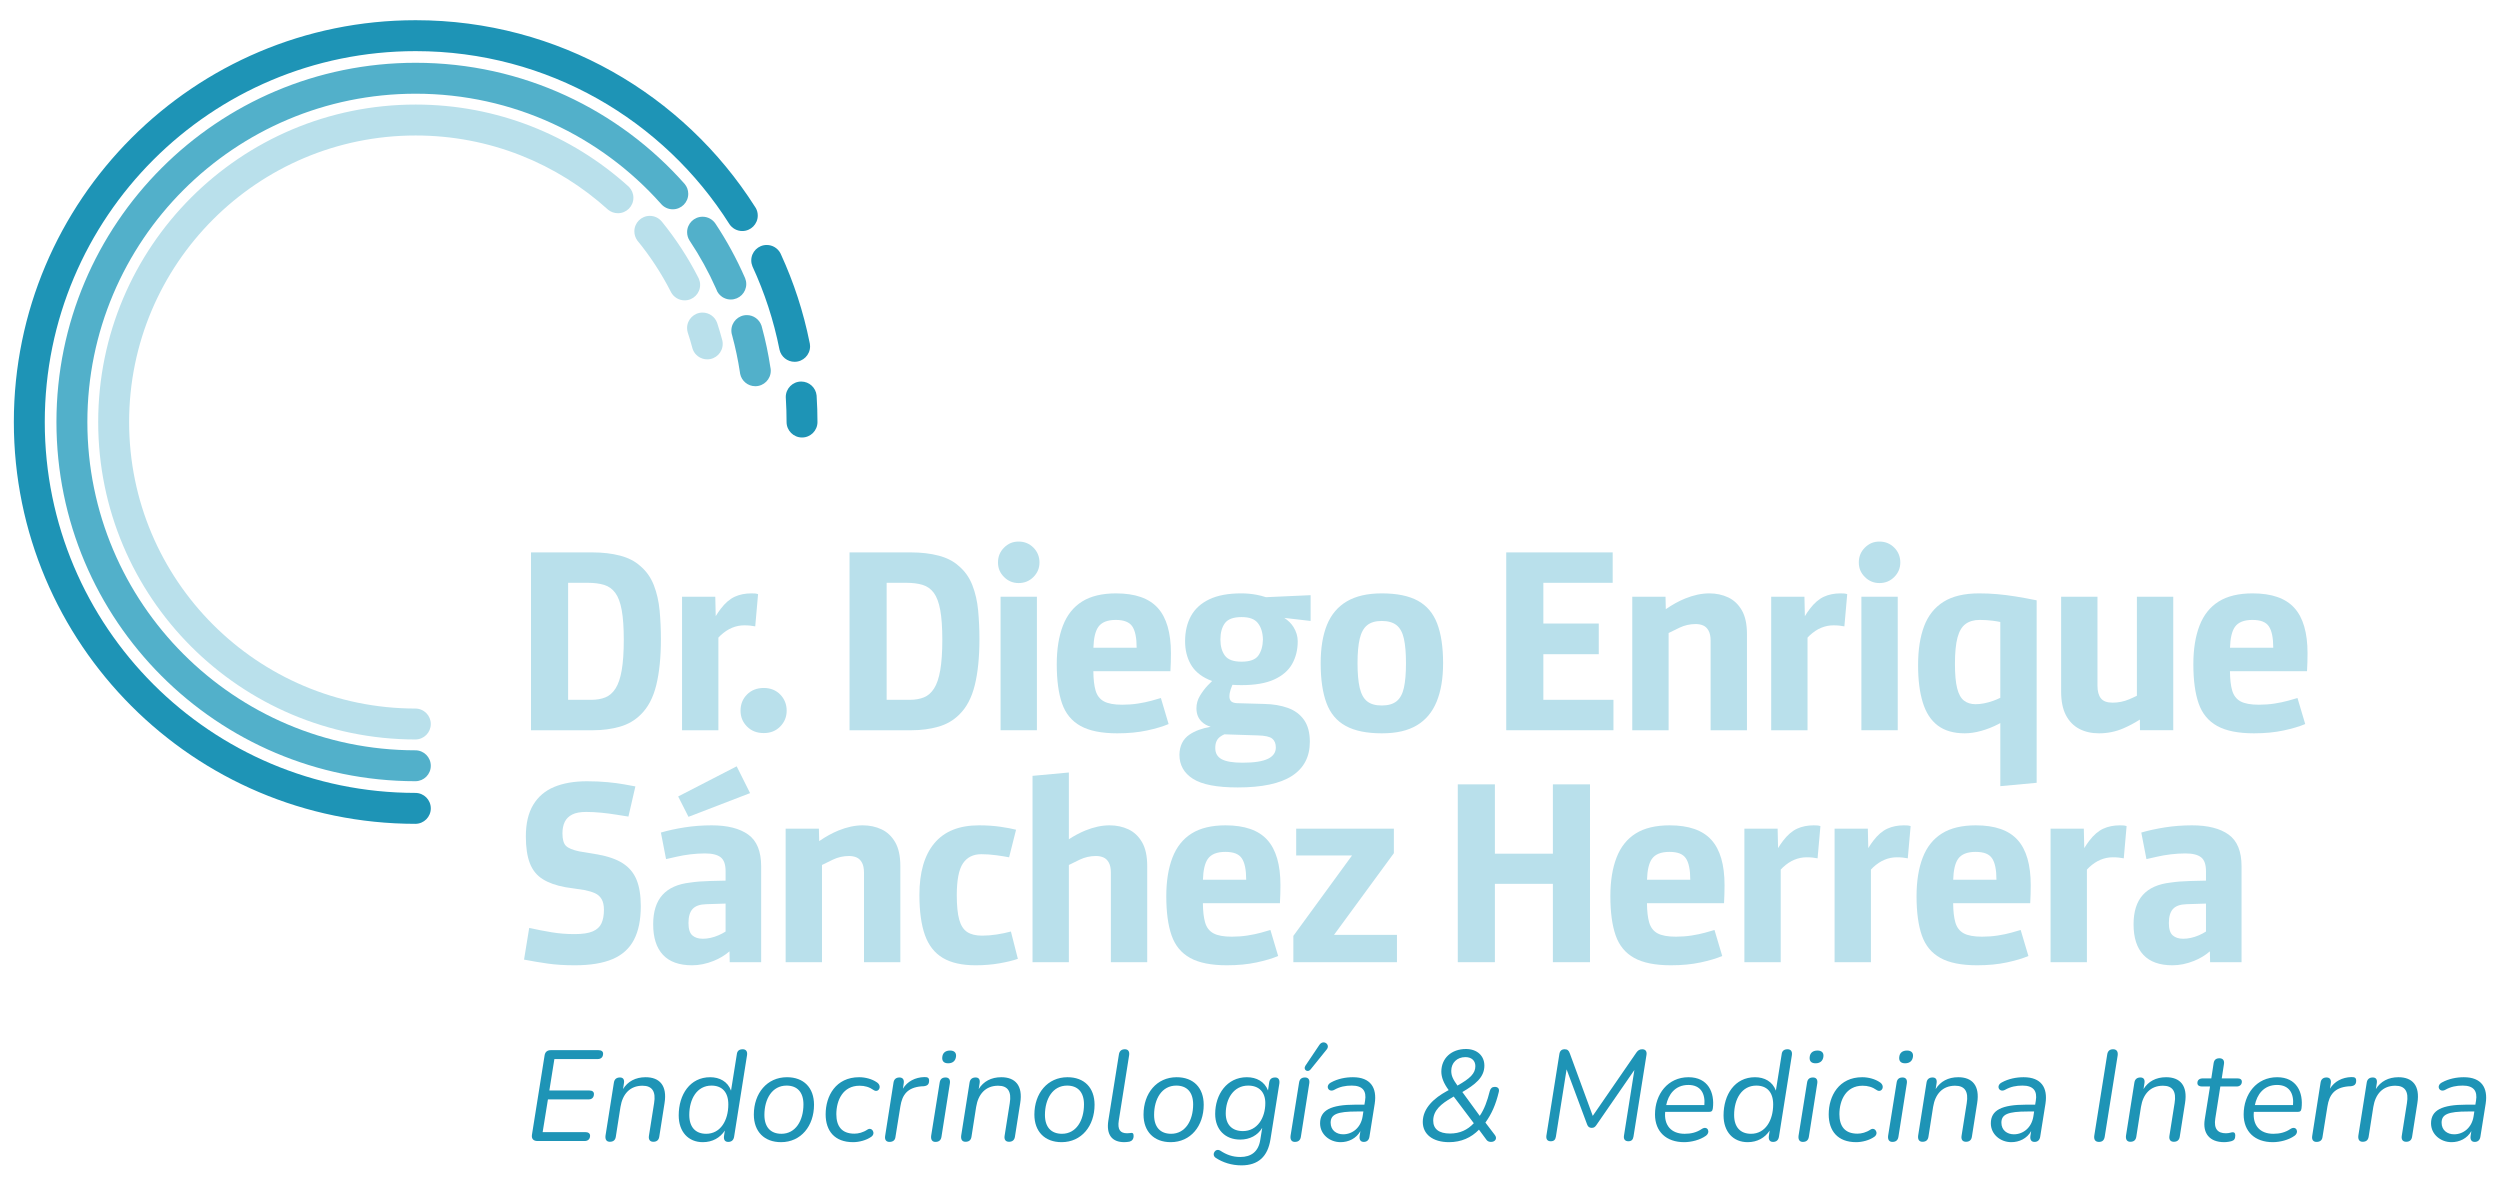 <?xml version="1.0" encoding="UTF-8"?>
<svg id="Layer_4" data-name="Layer 4" xmlns="http://www.w3.org/2000/svg" viewBox="0 0 970 460">
  <defs>
    <style>
      .cls-1 {
        fill: #b9e0eb;
      }

      .cls-2 {
        fill: #1e94b6;
      }

      .cls-3 {
        fill: #52b0ca;
      }
    </style>
  </defs>
  <g>
    <g>
      <path class="cls-2" d="M317.18,163.75c0,3.31-2.68,6-5.99,6s-6-2.69-6-6c0-3.06-.1-6.09-.28-9.1,0-.04-.01-.09-.01-.14-.01-.15-.02-.31-.02-.47,0-3.31,2.68-6,5.99-6,3.11,0,5.66,2.36,5.97,5.39,.01,.1,.02,.2,.02,.31,.21,3.31,.32,6.65,.32,10.01Z"/>
      <path class="cls-2" d="M314.31,134.38c0,3.31-2.69,6-6,6-2.85,0-5.24-1.99-5.85-4.66-.01-.06-.03-.12-.04-.18-2.23-11.25-5.78-22.03-10.46-32.16-.3-.72-.47-1.51-.47-2.34,0-3.31,2.68-5.99,6-5.99,2.28,0,4.25,1.27,5.27,3.13,.09,.17,.17,.35,.25,.53,.01,.01,.01,.02,.02,.04,4.94,10.77,8.7,22.21,11.09,34.14,.01,.02,.01,.04,.01,.06,.03,.13,.06,.27,.09,.4,.01,.02,.01,.05,.01,.08,.05,.31,.08,.62,.08,.95Z"/>
      <path class="cls-2" d="M294.01,83.64c0,3.31-2.69,6-6,6-2.07,0-3.9-1.05-4.97-2.64-25.49-40.36-70.5-67.16-121.76-67.16C81.8,19.84,17.37,84.27,17.37,163.75s64.36,143.83,143.78,143.9c3.32,0,6,2.69,6,6s-2.67,5.99-5.99,6h-.02c-86.05-.08-155.77-69.85-155.77-155.9S75.17,7.84,161.28,7.84c55.37,0,104.01,28.87,131.66,72.39,.13,.18,.24,.36,.35,.55,.46,.85,.72,1.82,.72,2.86Z"/>
    </g>
    <g>
      <path class="cls-1" d="M280.41,133.43c0,3.31-2.68,6-6,6-.62,0-1.22-.09-1.78-.27-.38-.12-.73-.27-1.07-.44,0-.01-.01-.01-.01-.01-.52-.28-.98-.63-1.38-1.04-.28-.27-.53-.56-.73-.88-.08-.12-.16-.24-.23-.37-.21-.38-.39-.78-.52-1.2-.55-2.08-1.16-4.14-1.83-6.16-.18-.56-.27-1.16-.27-1.78,0-3.32,2.69-6,6-6,2.61,0,4.83,1.66,5.65,3.98,.05,.12,.09,.25,.12,.37,.64,1.96,1.23,3.96,1.77,5.97,.06,.21,.12,.41,.16,.62,.08,.39,.12,.79,.12,1.21Z"/>
      <path class="cls-1" d="M271.65,110.54c0,3.31-2.69,6-6,6-2.28,0-4.26-1.27-5.28-3.15-.06-.11-.12-.23-.18-.36-3.62-7.07-7.97-13.7-12.96-19.78h.01c-.7-.99-1.11-2.19-1.11-3.49,0-3.31,2.68-6,6-6,1.82,0,3.45,.82,4.55,2.1,.03,.03,.06,.07,.1,.11,5.43,6.68,10.18,13.95,14.13,21.68,0,.01,.01,.02,.02,.04,.09,.17,.17,.34,.25,.52,.3,.72,.47,1.5,.47,2.33Z"/>
      <path class="cls-1" d="M245.76,76.73c0-1.6-.63-3.06-1.65-4.13-.14-.15-.3-.29-.46-.43-.03-.03-.06-.05-.08-.08-21.81-19.59-50.65-31.52-82.29-31.52-68.03,0-123.18,55.15-123.18,123.18s55.07,123.09,123.03,123.17h.03c3.32-.01,5.99-2.68,5.99-6s-2.68-6-6-6c-61.34-.07-111.05-49.81-111.05-111.17S99.88,52.57,161.28,52.57c28.73,0,54.93,10.91,74.66,28.8,1.04,.85,2.37,1.36,3.82,1.36,3.31,0,6-2.68,6-6Z"/>
    </g>
    <g>
      <path class="cls-3" d="M261.04,81.21c3.32,0,6-2.69,6-6,0-1.45-.51-2.78-1.37-3.82-25.53-28.85-62.84-47.03-104.39-47.03C84.3,24.36,21.9,86.76,21.9,163.74s62.32,139.29,139.23,139.37h.03c3.32,0,5.99-2.68,5.99-5.99s-2.68-6-6-6c-70.29-.07-127.25-57.07-127.25-127.38S90.93,36.36,161.28,36.36c37.82,0,71.79,16.48,95.13,42.66,.06,.07,.12,.14,.18,.21,1.1,1.22,2.69,1.98,4.45,1.98Z"/>
      <g>
        <path class="cls-3" d="M299.06,143.85c0,3.31-2.69,6-6,6-2.9,0-5.32-2.06-5.88-4.79-.04-.2-.07-.4-.09-.6-.74-4.88-1.75-9.65-3.01-14.3-.06-.23-.12-.46-.19-.69v-.03c-.08-.38-.12-.78-.12-1.18,0-3.31,2.69-6,6-6,2.63,0,4.86,1.7,5.67,4.05,.02,.03,.03,.07,.04,.11,.02,.05,.03,.1,.04,.14,.05,.16,.09,.32,.13,.49,1.38,5.05,2.46,10.22,3.26,15.49,.01,.02,.01,.03,.01,.04,.02,.08,.03,.17,.05,.25,.02,.07,.03,.14,.03,.22,.02,.09,.03,.18,.03,.27,.01,.01,.01,.02,.01,.04,.01,.16,.02,.32,.02,.49Z"/>
        <path class="cls-3" d="M289.55,110.21c0,3.32-2.68,6-6,6-.19,0-.39,0-.57-.03-.13-.01-.26-.03-.38-.05-.09-.01-.18-.03-.28-.05-.05,0-.1-.02-.15-.03-.14-.03-.27-.07-.39-.11h-.02c-.14-.04-.27-.09-.4-.15-.06-.02-.12-.04-.17-.07-.14-.05-.28-.12-.41-.19-.08-.04-.16-.08-.24-.13-.13-.08-.26-.16-.38-.24-.21-.15-.42-.31-.61-.49-.18-.16-.36-.34-.52-.52-.01-.02-.02-.03-.04-.04-.08-.1-.15-.2-.23-.3-.13-.17-.25-.35-.36-.54-.03-.04-.05-.07-.07-.11-.01-.01-.01-.02-.02-.04-.15-.35-.29-.72-.46-1.07-.01-.02-.02-.04-.02-.05-2.87-6.47-6.29-12.67-10.21-18.56-.02-.04-.05-.08-.08-.12-.59-.93-.94-2.04-.94-3.24,0-3.31,2.68-5.99,6-5.99,2.07,0,3.89,1.05,4.97,2.64,4.41,6.65,8.25,13.69,11.48,21.08,.01,.02,.02,.05,.03,.07,.01,.01,.01,.03,.02,.04,.29,.71,.45,1.48,.45,2.29Z"/>
      </g>
    </g>
  </g>
  <g>
    <g>
      <path class="cls-1" d="M256.43,247.93c0-3.8-.17-7.48-.5-11.05-.33-3.57-1.08-6.85-2.25-9.85-1.17-3-2.95-5.5-5.35-7.5-2-1.8-4.58-3.12-7.75-3.95-3.17-.83-6.75-1.25-10.75-1.25h-23.8v69h24.2c3.6,0,7-.45,10.2-1.35,3.2-.9,5.93-2.48,8.2-4.75,2.8-2.73,4.8-6.53,6-11.4,1.2-4.87,1.8-10.83,1.8-17.9Zm-15.2,12.1c-.53,3.07-1.33,5.43-2.4,7.1-1.07,1.67-2.38,2.82-3.95,3.45-1.57,.63-3.38,.95-5.45,.95h-9v-45.4h7.7c2.4,0,4.48,.27,6.25,.8,1.77,.54,3.22,1.57,4.35,3.1,1.13,1.53,1.97,3.77,2.5,6.7,.53,2.93,.8,6.77,.8,11.5s-.27,8.73-.8,11.8Z"/>
      <path class="cls-1" d="M278.73,247.4c.28-.3,.56-.6,.85-.87,1.43-1.33,2.92-2.32,4.45-2.95,1.53-.63,3.1-.95,4.7-.95,.87,0,1.63,.03,2.3,.1,.67,.07,1.33,.17,2,.3l1.1-12.5c-.4-.13-.77-.22-1.1-.25-.33-.03-.83-.05-1.5-.05-2.4,0-4.55,.43-6.45,1.3-1.9,.87-3.72,2.43-5.45,4.7-.62,.81-1.27,1.76-1.93,2.84l-.17-7.54h-12.9v51.8h14.1v-35.93Z"/>
      <path class="cls-1" d="M302.73,269.48c-1.67-1.7-3.8-2.55-6.4-2.55s-4.83,.85-6.5,2.55c-1.67,1.7-2.5,3.79-2.5,6.25s.83,4.45,2.5,6.15c1.67,1.7,3.83,2.55,6.5,2.55s4.73-.85,6.4-2.55c1.67-1.7,2.5-3.75,2.5-6.15s-.83-4.55-2.5-6.25Z"/>
      <path class="cls-1" d="M372.22,277.23c2.8-2.73,4.8-6.53,6-11.4,1.2-4.87,1.8-10.83,1.8-17.9,0-3.8-.17-7.48-.5-11.05-.33-3.57-1.08-6.85-2.25-9.85-1.17-3-2.95-5.5-5.35-7.5-2-1.8-4.58-3.12-7.75-3.95-3.17-.83-6.75-1.25-10.75-1.25h-23.8v69h24.2c3.6,0,7-.45,10.2-1.35,3.2-.9,5.93-2.48,8.2-4.75Zm-13.75-6.65c-1.57,.63-3.38,.95-5.45,.95h-9v-45.4h7.7c2.4,0,4.48,.27,6.25,.8,1.77,.54,3.22,1.57,4.35,3.1,1.13,1.53,1.97,3.77,2.5,6.7,.53,2.93,.8,6.77,.8,11.5s-.27,8.73-.8,11.8c-.53,3.07-1.33,5.43-2.4,7.1-1.07,1.67-2.38,2.82-3.95,3.45Z"/>
      <path class="cls-1" d="M395.22,226.23c2.27,0,4.18-.78,5.75-2.35,1.57-1.57,2.35-3.45,2.35-5.65s-.78-4.18-2.35-5.75c-1.57-1.57-3.48-2.35-5.75-2.35s-4.08,.78-5.65,2.35c-1.57,1.57-2.35,3.48-2.35,5.75s.78,4.08,2.35,5.65c1.57,1.57,3.45,2.35,5.65,2.35Z"/>
      <rect class="cls-1" x="388.22" y="231.53" width="14.1" height="51.8"/>
      <path class="cls-1" d="M419.27,281.68c3.43,1.9,8.18,2.85,14.25,2.85,4.27,0,8.1-.37,11.5-1.1,3.4-.73,6.2-1.56,8.4-2.5l-3-10.1c-.87,.27-2.08,.62-3.65,1.05-1.57,.43-3.32,.8-5.25,1.1-1.93,.3-3.97,.45-6.1,.45-3.13,0-5.5-.43-7.1-1.3-1.6-.87-2.68-2.28-3.25-4.25-.54-1.87-.82-4.35-.85-7.45h29.9c.07-1.2,.12-2.38,.15-3.55,.03-1.17,.05-2.32,.05-3.45,0-7.93-1.7-13.78-5.1-17.55-3.4-3.77-8.8-5.65-16.2-5.65-5.4,0-9.79,1.05-13.15,3.15-3.37,2.1-5.85,5.22-7.45,9.35-1.6,4.13-2.4,9.13-2.4,15,0,6.2,.68,11.27,2.05,15.2,1.37,3.94,3.77,6.85,7.2,8.75Zm13.65-41.15c3.13,0,5.27,.83,6.4,2.5,1.13,1.67,1.7,4.43,1.7,8.3h-16.78c.11-3.7,.73-6.39,1.88-8.05,1.27-1.83,3.53-2.75,6.8-2.75Z"/>
      <path class="cls-1" d="M508.22,287.83c0-3.53-.75-6.37-2.25-8.5-1.5-2.13-3.58-3.68-6.25-4.65-2.67-.96-5.73-1.48-9.2-1.55l-10.6-.3c-1.07-.06-1.82-.31-2.25-.75-.43-.43-.65-1.05-.65-1.85,0-.87,.17-1.8,.5-2.8,.19-.56,.41-1.14,.66-1.72,1.12,.08,2.3,.12,3.54,.12,5.27,0,9.5-.73,12.7-2.2s5.52-3.48,6.95-6.05c1.43-2.56,2.15-5.48,2.15-8.75,0-1.93-.55-3.78-1.65-5.55-.85-1.37-2.04-2.54-3.56-3.53l10.21,1.18v-10l-17.34,.78c-1.16-.38-2.36-.7-3.61-.93-1.97-.37-3.95-.55-5.95-.55-5.07,0-9.2,.77-12.4,2.3-3.2,1.53-5.57,3.68-7.1,6.45-1.53,2.77-2.3,6.05-2.3,9.85,0,3.33,.72,6.29,2.15,8.85,1.43,2.57,3.75,4.57,6.95,6,.44,.2,.91,.38,1.39,.55-.53,.5-1.11,1.08-1.74,1.75-1.1,1.17-2.1,2.5-3,4-.9,1.5-1.35,3.12-1.35,4.85,0,2.13,.68,3.87,2.05,5.2,.95,.93,2.12,1.57,3.48,1.95-3.4,.61-6.15,1.63-8.23,3.05-2.54,1.73-3.83,4.33-3.9,7.8,0,4,1.75,7.12,5.25,9.35s9.28,3.35,17.35,3.35c9.47,0,16.5-1.5,21.1-4.5,4.6-3,6.9-7.4,6.9-13.2Zm-32.95-46.05c1.17-1.57,3.32-2.35,6.45-2.35s5.12,.79,6.35,2.35c1.23,1.57,1.88,3.68,1.95,6.35-.07,2.6-.67,4.68-1.8,6.25-1.13,1.57-3.3,2.35-6.5,2.35s-5.28-.78-6.45-2.35c-1.17-1.57-1.75-3.65-1.75-6.25s.58-4.78,1.75-6.35Zm16.65,52.65c-2.07,1-5.33,1.5-9.8,1.5-3.73,0-6.43-.45-8.1-1.35-1.67-.9-2.5-2.35-2.5-4.35s.6-3.37,1.8-4.3c.51-.4,1.1-.73,1.74-1.01l12.96,.42c2.8,.07,4.67,.48,5.6,1.25,.93,.77,1.4,1.92,1.4,3.45,0,1.93-1.04,3.4-3.1,4.4Z"/>
      <path class="cls-1" d="M550.12,233.08c-3.47-1.9-8.13-2.85-14-2.85-5.53,0-10.05,1.04-13.55,3.1-3.5,2.07-6.07,5.1-7.7,9.1-1.63,4-2.45,8.97-2.45,14.9,0,6.27,.75,11.42,2.25,15.45s4,7,7.5,8.9c3.5,1.9,8.15,2.85,13.95,2.85s10.13-1.04,13.6-3.1c3.47-2.06,6.03-5.13,7.7-9.2,1.67-4.07,2.5-9.03,2.5-14.9,0-6.27-.77-11.4-2.3-15.4-1.53-4-4.03-6.95-7.5-8.85Zm-5.4,33.75c-.53,2.4-1.48,4.15-2.85,5.25-1.37,1.1-3.28,1.65-5.75,1.65s-4.28-.53-5.65-1.6c-1.37-1.07-2.33-2.82-2.9-5.25-.57-2.43-.85-5.62-.85-9.55s.28-7.1,.85-9.5c.57-2.4,1.53-4.15,2.9-5.25,1.37-1.1,3.25-1.65,5.65-1.65s4.38,.55,5.75,1.65c1.37,1.1,2.32,2.85,2.85,5.25,.53,2.4,.8,5.57,.8,9.5s-.27,7.1-.8,9.5Z"/>
      <polygon class="cls-1" points="626.02 271.53 598.82 271.53 598.82 253.83 620.32 253.83 620.32 241.93 598.82 241.93 598.82 226.13 625.72 226.13 625.72 214.33 584.42 214.33 584.42 283.33 626.02 283.33 626.02 271.53"/>
      <path class="cls-1" d="M647.42,245.61c1.5-.75,2.92-1.45,4.25-2.08,1.97-.93,4.05-1.4,6.25-1.4,1.07,0,2.03,.18,2.9,.55,.87,.37,1.57,1.04,2.1,2,.53,.97,.8,2.29,.8,3.95v34.7h14.1v-37.3c0-3.87-.67-6.95-2-9.25-1.33-2.3-3.1-3.97-5.3-5-2.2-1.03-4.63-1.55-7.3-1.55-3,0-6.13,.67-9.4,2-2.48,1.01-4.98,2.39-7.49,4.13l-.11-4.83h-12.9v51.8h14.1v-37.72Z"/>
      <path class="cls-1" d="M715.62,243.03l1.1-12.5c-.4-.13-.77-.22-1.1-.25-.33-.03-.83-.05-1.5-.05-2.4,0-4.55,.43-6.45,1.3-1.9,.87-3.72,2.43-5.45,4.7-.62,.81-1.27,1.76-1.93,2.84l-.17-7.54h-12.9v51.8h14.1v-35.93c.28-.3,.56-.6,.85-.87,1.43-1.33,2.92-2.32,4.45-2.95,1.53-.63,3.1-.95,4.7-.95,.87,0,1.63,.03,2.3,.1,.67,.07,1.33,.17,2,.3Z"/>
      <path class="cls-1" d="M729.22,226.23c2.27,0,4.18-.78,5.75-2.35,1.57-1.57,2.35-3.45,2.35-5.65s-.78-4.18-2.35-5.75c-1.57-1.57-3.48-2.35-5.75-2.35s-4.08,.78-5.65,2.35c-1.57,1.57-2.35,3.48-2.35,5.75s.78,4.08,2.35,5.65c1.57,1.57,3.45,2.35,5.65,2.35Z"/>
      <rect class="cls-1" x="722.22" y="231.53" width="14.1" height="51.8"/>
      <path class="cls-1" d="M774.87,230.53c-2.3-.2-4.62-.3-6.95-.3-5.73,0-10.33,1.08-13.8,3.25-3.47,2.17-5.98,5.32-7.55,9.45-1.57,4.13-2.35,9.17-2.35,15.1s.6,10.48,1.8,14.45c1.2,3.97,3.13,6.97,5.8,9,2.67,2.03,6.17,3.05,10.5,3.05,2,0,4.13-.32,6.4-.95,2.27-.63,4.47-1.5,6.6-2.6,.27-.14,.53-.29,.8-.44v24.49l14.1-1.3v-70.8c-2.93-.6-5.65-1.1-8.15-1.5-2.5-.4-4.9-.7-7.2-.9Zm-1.55,41.4c-2.47,.87-4.73,1.3-6.8,1.3-1.8,0-3.3-.46-4.5-1.4-1.2-.93-2.08-2.53-2.65-4.8-.57-2.27-.85-5.4-.85-9.4,0-4.4,.33-7.83,1-10.3,.67-2.46,1.71-4.21,3.15-5.25,1.43-1.03,3.25-1.55,5.45-1.55,1.67,0,3.32,.1,4.95,.3,1.09,.13,2.09,.31,3.05,.5v29.42c-.93,.45-1.86,.85-2.8,1.18Z"/>
      <path class="cls-1" d="M806.72,282.78c2.2,1.16,4.77,1.75,7.7,1.75,3.33,0,6.5-.65,9.5-1.95,2.21-.96,4.33-2.09,6.35-3.39l.05,4.14h12.9v-51.8h-14.1v38.41c-.96,.49-1.96,.95-3,1.39-2.07,.87-4.2,1.3-6.4,1.3s-3.65-.55-4.55-1.65c-.9-1.1-1.35-2.75-1.35-4.95v-34.5h-14.1v36.8c0,3.73,.62,6.79,1.85,9.15,1.23,2.37,2.95,4.13,5.15,5.3Z"/>
      <path class="cls-1" d="M890.22,235.88c-3.4-3.77-8.8-5.65-16.2-5.65-5.4,0-9.79,1.05-13.15,3.15-3.37,2.1-5.85,5.22-7.45,9.35-1.6,4.13-2.4,9.13-2.4,15,0,6.2,.68,11.27,2.05,15.2,1.37,3.94,3.77,6.85,7.2,8.75,3.43,1.9,8.18,2.85,14.25,2.85,4.27,0,8.1-.37,11.5-1.1,3.4-.73,6.2-1.56,8.4-2.5l-3-10.1c-.87,.27-2.08,.62-3.65,1.05-1.57,.43-3.32,.8-5.25,1.1-1.93,.3-3.97,.45-6.1,.45-3.13,0-5.5-.43-7.1-1.3-1.6-.87-2.68-2.28-3.25-4.25-.54-1.87-.82-4.35-.85-7.45h29.9c.07-1.2,.12-2.38,.15-3.55,.03-1.17,.05-2.32,.05-3.45,0-7.93-1.7-13.78-5.1-17.55Zm-24.98,15.45c.11-3.7,.73-6.39,1.88-8.05,1.27-1.83,3.53-2.75,6.8-2.75s5.27,.83,6.4,2.5c1.13,1.67,1.7,4.43,1.7,8.3h-16.78Z"/>
      <path class="cls-1" d="M241.68,334.98c-2.43-1.57-5.68-2.71-9.75-3.45l-7.2-1.2c-2.53-.53-4.25-1.25-5.15-2.15-.9-.9-1.35-2.52-1.35-4.85,0-1.73,.3-3.21,.9-4.45,.6-1.23,1.57-2.18,2.9-2.85,1.33-.67,3.13-1,5.4-1,1.87,0,3.82,.1,5.85,.3,2.03,.2,3.97,.45,5.8,.75,1.83,.3,3.42,.55,4.75,.75l2.7-11.7c-1.07-.2-2.52-.47-4.35-.8-1.83-.33-3.98-.62-6.45-.85-2.47-.23-5.13-.35-8-.35-4.93,0-9.17,.73-12.7,2.2-3.53,1.47-6.25,3.79-8.15,6.95-1.9,3.17-2.85,7.25-2.85,12.25,0,4.27,.52,7.73,1.55,10.4,1.03,2.67,2.68,4.72,4.95,6.15,2.27,1.44,5.2,2.48,8.8,3.15l7.4,1.1c1.67,.33,3.05,.75,4.15,1.25,1.1,.5,1.95,1.27,2.55,2.3,.6,1.03,.9,2.42,.9,4.15,0,2.07-.32,3.8-.95,5.2-.63,1.4-1.77,2.45-3.4,3.15-1.63,.7-3.98,1.05-7.05,1.05s-6.02-.23-8.85-.7c-2.83-.46-5.75-1.03-8.75-1.7l-2,12.3c3.13,.6,6.22,1.12,9.25,1.55,3.03,.43,6.52,.65,10.45,.65,6,0,10.88-.8,14.65-2.4,3.77-1.6,6.53-4.1,8.3-7.5,1.77-3.4,2.65-7.73,2.65-13,0-4.2-.55-7.63-1.65-10.3-1.1-2.67-2.87-4.78-5.3-6.35Z"/>
      <polygon class="cls-1" points="291.03 307.73 285.83 297.33 263.13 309.03 267.13 316.93 291.03 307.73"/>
      <path class="cls-1" d="M290.33,323.83c-3.33-2.4-8.07-3.6-14.2-3.6-3.67,0-7.18,.27-10.55,.8-3.37,.53-6.42,1.2-9.15,2l2,10.3c1.2-.27,2.6-.58,4.2-.95,1.6-.37,3.35-.67,5.25-.9,1.9-.23,3.78-.35,5.65-.35,2.8,0,4.83,.5,6.1,1.5,1.27,1,1.9,2.8,1.9,5.4v3.65c-1.97,.05-4.03,.1-6.2,.15-2.8,.07-5.3,.27-7.5,.6-4.8,.54-8.4,2.13-10.8,4.8-2.4,2.67-3.6,6.47-3.6,11.4,0,5.2,1.27,9.15,3.8,11.85,2.53,2.7,6.3,4.05,11.3,4.05,2.73,0,5.52-.57,8.35-1.7,2.38-.95,4.41-2.2,6.16-3.71l.09,4.21h12.2v-37.2c0-5.8-1.67-9.9-5-12.3Zm-17.7,40.4c-1.67,0-3-.43-4-1.3-1-.87-1.5-2.46-1.5-4.8,0-2.47,.53-4.28,1.6-5.45,1.07-1.16,2.8-1.78,5.2-1.85l7.6-.24v10.84c-.79,.52-1.71,1.01-2.75,1.46-2.1,.9-4.15,1.35-6.15,1.35Z"/>
      <path class="cls-1" d="M342.03,321.78c-2.2-1.03-4.63-1.55-7.3-1.55-3,0-6.13,.67-9.4,2-2.48,1.01-4.98,2.39-7.49,4.13l-.11-4.83h-12.9v51.8h14.1v-37.72c1.5-.75,2.92-1.45,4.25-2.08,1.96-.93,4.05-1.4,6.25-1.4,1.06,0,2.03,.18,2.9,.55,.87,.37,1.57,1.04,2.1,2,.53,.97,.8,2.29,.8,3.95v34.7h14.1v-37.3c0-3.87-.67-6.95-2-9.25-1.33-2.3-3.1-3.97-5.3-5Z"/>
      <path class="cls-1" d="M386.73,362.58c-1.93,.3-3.83,.45-5.7,.45-2.4,0-4.32-.47-5.75-1.4s-2.47-2.53-3.1-4.8c-.63-2.27-.95-5.43-.95-9.5,0-5.87,.8-9.98,2.4-12.35,1.6-2.37,3.97-3.55,7.1-3.55,1.87,0,3.8,.13,5.8,.4,2,.27,3.67,.54,5,.8l2.7-10.7c-1.53-.4-3.57-.78-6.1-1.15s-5.3-.55-8.3-.55c-7.67,0-13.44,2.32-17.3,6.95-3.87,4.63-5.8,11.32-5.8,20.05,0,6.4,.72,11.6,2.15,15.6s3.75,6.95,6.95,8.85c3.2,1.9,7.43,2.85,12.7,2.85,3.27,0,6.33-.25,9.2-.75,2.87-.5,5.27-1.08,7.2-1.75l-2.7-10.6c-1.73,.47-3.57,.85-5.5,1.15Z"/>
      <path class="cls-1" d="M437.82,321.78c-2.2-1.03-4.63-1.55-7.3-1.55-3,0-6.13,.67-9.4,2-2.12,.87-4.25,2-6.4,3.4v-25.9l-14.1,1.3v72.3h14.1v-37.72c1.5-.75,2.92-1.45,4.25-2.08,1.97-.93,4.05-1.4,6.25-1.4,1.07,0,2.03,.18,2.9,.55,.87,.37,1.57,1.04,2.1,2,.53,.97,.8,2.29,.8,3.95v34.7h14.1v-37.3c0-3.87-.67-6.95-2-9.25-1.33-2.3-3.1-3.97-5.3-5Z"/>
      <path class="cls-1" d="M475.52,320.23c-5.4,0-9.78,1.05-13.15,3.15-3.37,2.1-5.85,5.22-7.45,9.35-1.6,4.13-2.4,9.13-2.4,15,0,6.2,.68,11.27,2.05,15.2,1.37,3.94,3.77,6.85,7.2,8.75,3.43,1.9,8.18,2.85,14.25,2.85,4.27,0,8.1-.37,11.5-1.1,3.4-.73,6.2-1.56,8.4-2.5l-3-10.1c-.87,.27-2.08,.62-3.65,1.05s-3.32,.8-5.25,1.1-3.97,.45-6.1,.45c-3.13,0-5.5-.43-7.1-1.3-1.6-.87-2.69-2.28-3.25-4.25-.54-1.87-.82-4.35-.85-7.45h29.89c.07-1.2,.12-2.38,.15-3.55,.03-1.17,.05-2.32,.05-3.45,0-7.93-1.7-13.78-5.1-17.55-3.4-3.77-8.8-5.65-16.2-5.65Zm-8.78,21.1c.11-3.7,.73-6.39,1.88-8.05,1.27-1.83,3.53-2.75,6.8-2.75s5.27,.83,6.4,2.5c1.13,1.67,1.7,4.43,1.7,8.3h-16.78Z"/>
      <polygon class="cls-1" points="540.82 331.03 540.82 321.53 502.92 321.53 502.92 331.93 524.58 331.93 501.82 363.13 501.82 373.33 542.02 373.33 542.02 362.73 517.6 362.73 540.82 331.03"/>
      <polygon class="cls-1" points="602.52 331.23 580.02 331.23 580.02 304.33 565.62 304.33 565.62 373.33 580.02 373.33 580.02 342.93 602.52 342.93 602.52 373.33 616.92 373.33 616.92 304.33 602.52 304.33 602.52 331.23"/>
      <path class="cls-1" d="M647.82,320.23c-5.4,0-9.79,1.05-13.15,3.15-3.37,2.1-5.85,5.22-7.45,9.35-1.6,4.13-2.4,9.13-2.4,15,0,6.2,.68,11.27,2.05,15.2,1.37,3.94,3.77,6.85,7.2,8.75,3.43,1.9,8.18,2.85,14.25,2.85,4.27,0,8.1-.37,11.5-1.1,3.4-.73,6.2-1.56,8.4-2.5l-3-10.1c-.87,.27-2.08,.62-3.65,1.05-1.57,.43-3.32,.8-5.25,1.1-1.93,.3-3.97,.45-6.1,.45-3.13,0-5.5-.43-7.1-1.3-1.6-.87-2.68-2.28-3.25-4.25-.54-1.87-.82-4.35-.85-7.45h29.9c.07-1.2,.12-2.38,.15-3.55,.03-1.17,.05-2.32,.05-3.45,0-7.93-1.7-13.78-5.1-17.55-3.4-3.77-8.8-5.65-16.2-5.65Zm-8.78,21.1c.11-3.7,.73-6.39,1.88-8.05,1.27-1.83,3.53-2.75,6.8-2.75s5.27,.83,6.4,2.5c1.13,1.67,1.7,4.43,1.7,8.3h-16.78Z"/>
      <path class="cls-1" d="M703.72,320.23c-2.4,0-4.55,.43-6.45,1.3-1.9,.87-3.72,2.43-5.45,4.7-.62,.81-1.27,1.76-1.93,2.84l-.17-7.54h-12.9v51.8h14.1v-35.93c.28-.3,.56-.6,.85-.87,1.43-1.33,2.92-2.32,4.45-2.95,1.53-.63,3.1-.95,4.7-.95,.87,0,1.63,.03,2.3,.1,.67,.07,1.33,.17,2,.3l1.1-12.5c-.4-.13-.77-.22-1.1-.25-.33-.03-.83-.05-1.5-.05Z"/>
      <path class="cls-1" d="M738.72,320.23c-2.4,0-4.55,.43-6.45,1.3-1.9,.87-3.72,2.43-5.45,4.7-.62,.81-1.27,1.76-1.93,2.84l-.17-7.54h-12.9v51.8h14.1v-35.93c.28-.3,.56-.6,.85-.87,1.43-1.33,2.92-2.32,4.45-2.95,1.53-.63,3.1-.95,4.7-.95,.87,0,1.63,.03,2.3,.1,.67,.07,1.33,.17,2,.3l1.1-12.5c-.4-.13-.77-.22-1.1-.25-.33-.03-.83-.05-1.5-.05Z"/>
      <path class="cls-1" d="M766.62,320.23c-5.4,0-9.79,1.05-13.15,3.15-3.37,2.1-5.85,5.22-7.45,9.35-1.6,4.13-2.4,9.13-2.4,15,0,6.2,.68,11.27,2.05,15.2,1.37,3.94,3.77,6.85,7.2,8.75,3.43,1.9,8.18,2.85,14.25,2.85,4.27,0,8.1-.37,11.5-1.1,3.4-.73,6.2-1.56,8.4-2.5l-3-10.1c-.87,.27-2.08,.62-3.65,1.05-1.57,.43-3.32,.8-5.25,1.1-1.93,.3-3.97,.45-6.1,.45-3.13,0-5.5-.43-7.1-1.3-1.6-.87-2.68-2.28-3.25-4.25-.54-1.87-.82-4.35-.85-7.45h29.9c.07-1.2,.12-2.38,.15-3.55,.03-1.17,.05-2.32,.05-3.45,0-7.93-1.7-13.78-5.1-17.55-3.4-3.77-8.8-5.65-16.2-5.65Zm-8.78,21.1c.11-3.7,.73-6.39,1.88-8.05,1.27-1.83,3.53-2.75,6.8-2.75s5.27,.83,6.4,2.5c1.13,1.67,1.7,4.43,1.7,8.3h-16.78Z"/>
      <path class="cls-1" d="M822.52,320.23c-2.4,0-4.55,.43-6.45,1.3-1.9,.87-3.72,2.43-5.45,4.7-.62,.81-1.27,1.76-1.93,2.84l-.17-7.54h-12.9v51.8h14.1v-35.93c.28-.3,.56-.6,.85-.87,1.43-1.33,2.92-2.32,4.45-2.95,1.53-.63,3.1-.95,4.7-.95,.87,0,1.63,.03,2.3,.1,.67,.07,1.33,.17,2,.3l1.1-12.5c-.4-.13-.77-.22-1.1-.25-.33-.03-.83-.05-1.5-.05Z"/>
      <path class="cls-1" d="M864.72,323.83c-3.33-2.4-8.07-3.6-14.2-3.6-3.67,0-7.18,.27-10.55,.8-3.37,.53-6.42,1.2-9.15,2l2,10.3c1.2-.27,2.6-.58,4.2-.95,1.6-.37,3.35-.67,5.25-.9,1.9-.23,3.78-.35,5.65-.35,2.8,0,4.83,.5,6.1,1.5,1.27,1,1.9,2.8,1.9,5.4v3.65c-1.97,.05-4.03,.1-6.2,.15-2.8,.07-5.3,.27-7.5,.6-4.8,.54-8.4,2.13-10.8,4.8-2.4,2.67-3.6,6.47-3.6,11.4,0,5.2,1.27,9.15,3.8,11.85,2.53,2.7,6.3,4.05,11.3,4.05,2.73,0,5.52-.57,8.35-1.7,2.38-.95,4.41-2.2,6.16-3.71l.09,4.21h12.2v-37.2c0-5.8-1.67-9.9-5-12.3Zm-17.7,40.4c-1.67,0-3-.43-4-1.3-1-.87-1.5-2.46-1.5-4.8,0-2.47,.53-4.28,1.6-5.45,1.07-1.16,2.8-1.78,5.2-1.85l7.6-.24v10.84c-.79,.52-1.71,1.01-2.75,1.46-2.1,.9-4.15,1.35-6.15,1.35Z"/>
    </g>
    <g>
      <path class="cls-2" d="M232.15,407.46h-18.45c-1.35,0-2.2,.7-2.4,2.05l-4.9,30.75c-.25,1.55,.55,2.45,2.1,2.45h18.4c1.15,0,2.05-.7,2.05-2.05,0-.9-.7-1.4-1.85-1.4h-16.55l2.05-12.7h15.85c1.15,0,2-.7,2-2.1,0-.85-.65-1.35-1.8-1.35h-15.5l1.95-12.2h16.85c1.2,0,2.05-.7,2.05-2.1,0-.85-.65-1.35-1.85-1.35Z"/>
      <path class="cls-2" d="M250.49,417.96c-3.9,0-6.95,1.65-8.75,4.6l.35-2.25c.25-1.5-.35-2.25-1.55-2.25-1.3,0-2.15,.65-2.35,2l-3.25,20.55c-.2,1.5,.4,2.4,1.65,2.4,1.4,0,2.15-.65,2.35-2l1.8-11.5c.8-5,3.65-8.25,8.55-8.25,3.75,0,5.25,2.25,4.5,6.75l-2,12.65c-.25,1.5,.4,2.35,1.7,2.35s2.1-.65,2.3-1.95l2.05-13.05c1.1-6.85-1.95-10.05-7.35-10.05Z"/>
      <path class="cls-2" d="M288.19,407.11c-1.35,0-2.15,.6-2.3,1.95l-2.25,14.1c-1.3-3.55-4.45-5.2-8.1-5.2-7.8,0-12.2,6.7-12.2,14.8,0,6.4,3.75,10.4,9.35,10.4,3.75,0,6.7-1.7,8.55-4.5l-.3,1.95c-.25,1.55,.3,2.45,1.6,2.45s2.1-.7,2.3-2.05l5-31.55c.25-1.5-.4-2.35-1.65-2.35Zm-14.2,32.8c-4.1,0-6.55-2.55-6.55-7.3,0-6.3,3.05-11.4,8.6-11.4,4.1,0,6.55,2.5,6.55,7.3,0,6.25-3.05,11.4-8.6,11.4Z"/>
      <path class="cls-2" d="M305.34,417.96c-7.75,0-12.85,6.25-12.85,14.5,0,6.6,4.05,10.7,10.55,10.7,7.75,0,12.8-6.3,12.8-14.5,0-6.65-4-10.7-10.5-10.7Zm-2.15,21.95c-4.15,0-6.6-2.55-6.6-7.3,0-6.3,3.05-11.4,8.6-11.4,4.1,0,6.55,2.5,6.55,7.3,0,6.3-3.05,11.4-8.55,11.4Z"/>
      <path class="cls-2" d="M340.1,419.86c-1.7-1.15-4.25-1.9-6.75-1.9-9.05,0-13,7.25-13,14.4,0,6.4,3.45,10.8,10.65,10.8,2.35,0,5.15-.75,7-2.05,1.95-1.3,.35-3.95-1.4-2.85-1.7,1.15-3.55,1.6-5.1,1.6-5,0-7-3-7-7.55,0-5.4,2.55-11.05,9-11.05,2.05,0,3.8,.5,5.5,1.7,1.9,1.25,3.5-1.65,1.1-3.1Z"/>
      <path class="cls-2" d="M358.59,417.91c-3.45,.1-6.55,1.65-8.25,4.5l.3-2.05c.25-1.5-.4-2.3-1.65-2.3s-2.1,.65-2.3,1.95l-3.25,20.7c-.25,1.5,.4,2.35,1.65,2.35,1.4,0,2.2-.65,2.35-1.95l1.9-11.8c.7-4.5,2.7-7.3,8.05-7.8l1-.05c1.5-.15,2.1-.8,2.1-2.15,0-1.05-.45-1.45-1.9-1.4Z"/>
      <path class="cls-2" d="M368.64,407.61c-1.85,0-2.95,.95-3.05,2.7-.1,1.45,.7,2.25,2.3,2.25,1.8,0,2.9-1,3.05-2.7,.15-1.45-.75-2.25-2.3-2.25Z"/>
      <path class="cls-2" d="M366.89,418.06c-1.35,0-2.1,.65-2.3,2l-3.3,20.6c-.2,1.5,.4,2.4,1.65,2.4,1.4,0,2.15-.7,2.35-2l3.25-20.65c.25-1.5-.35-2.35-1.65-2.35Z"/>
      <path class="cls-2" d="M388.49,417.96c-3.9,0-6.95,1.65-8.75,4.6l.35-2.25c.25-1.5-.35-2.25-1.55-2.25-1.3,0-2.15,.65-2.35,2l-3.25,20.55c-.2,1.5,.4,2.4,1.65,2.4,1.4,0,2.15-.65,2.35-2l1.8-11.5c.8-5,3.65-8.25,8.55-8.25,3.75,0,5.25,2.25,4.5,6.75l-2,12.65c-.25,1.5,.4,2.35,1.7,2.35s2.1-.65,2.3-1.95l2.05-13.05c1.1-6.85-1.95-10.05-7.35-10.05Z"/>
      <path class="cls-2" d="M414.19,417.96c-7.75,0-12.85,6.25-12.85,14.5,0,6.6,4.05,10.7,10.55,10.7,7.75,0,12.8-6.3,12.8-14.5,0-6.65-4-10.7-10.5-10.7Zm-2.15,21.95c-4.15,0-6.6-2.55-6.6-7.3,0-6.3,3.05-11.4,8.6-11.4,4.1,0,6.55,2.5,6.55,7.3,0,6.3-3.05,11.4-8.55,11.4Z"/>
      <path class="cls-2" d="M439.04,439.56c-.3,0-.8,.15-1.7,.15-2.7,0-3.8-1.4-3.25-4.95l4-25.25c.25-1.5-.35-2.4-1.65-2.4s-2.1,.7-2.3,2l-4.1,25.65c-.85,5.55,1.4,8.4,6.2,8.4,.6,0,1.5-.1,2-.2,.95-.25,1.6-.95,1.6-2.2,0-.95-.3-1.2-.8-1.2Z"/>
      <path class="cls-2" d="M456.54,417.96c-7.75,0-12.85,6.25-12.85,14.5,0,6.6,4.05,10.7,10.55,10.7,7.75,0,12.8-6.3,12.8-14.5,0-6.65-4-10.7-10.5-10.7Zm-2.15,21.95c-4.15,0-6.6-2.55-6.6-7.3,0-6.3,3.05-11.4,8.6-11.4,4.1,0,6.55,2.5,6.55,7.3,0,6.3-3.05,11.4-8.55,11.4Z"/>
      <path class="cls-2" d="M494.79,418.06c-1.35,0-2.15,.6-2.35,1.95l-.45,3.1c-1.35-3.5-4.5-5.15-8.2-5.15-7.8,0-12.3,6.75-12.3,14.25,0,6.05,3.85,9.95,9.7,9.95,3.75,0,6.8-1.65,8.55-4.55l-.75,4.65c-.7,4.55-3.5,6.65-7.75,6.65-3.05,0-5.4-.9-7.75-2.45-2-1.2-3.6,1.65-1.75,2.8,2.65,1.75,6.05,2.9,9.95,2.9,6.5,0,10.2-3.4,11.25-10.1l3.45-21.65c.2-1.5-.4-2.35-1.6-2.35Zm-12.55,20.8c-4.2,0-6.65-2.5-6.65-6.85,0-5.7,3.05-10.8,8.7-10.8,4.2,0,6.65,2.5,6.65,6.8,0,5.75-3.1,10.85-8.7,10.85Z"/>
      <path class="cls-2" d="M511.89,405.46l-5.4,8.05c-1,1.55,.9,2.8,2,1.45l6.25-7.75c1.6-1.9-1.3-4.1-2.85-1.75Z"/>
      <path class="cls-2" d="M506.34,418.06c-1.35,0-2.1,.65-2.3,2l-3.3,20.6c-.2,1.5,.4,2.4,1.65,2.4,1.4,0,2.15-.7,2.35-2l3.25-20.65c.25-1.5-.35-2.35-1.65-2.35Z"/>
      <path class="cls-2" d="M524.94,417.96c-2.85,0-5.9,.6-8.45,2-2.55,1.3-1,4.1,1.2,2.9,2.2-1.25,4.35-1.65,6.8-1.65,4.2,0,5.8,2.05,5.15,5.9l-.25,1.5h-3.45c-9.6,0-13.75,2.15-13.75,7.25,0,4.25,3.7,7.3,7.95,7.3,3,0,6.05-1.35,7.7-4.3l-.3,1.9c-.2,1.5,.4,2.3,1.6,2.3s2-.7,2.2-2l2.05-12.85c.95-6.2-1.65-10.25-8.45-10.25Zm3.75,15.25c-.7,4.35-3.95,6.9-7.55,6.9-2.6,0-4.85-1.55-4.85-4.5,0-3.25,2.5-4.35,10.2-4.35h2.5l-.3,1.95Z"/>
      <path class="cls-2" d="M579.99,421.71c-1.05,0-1.65,.55-1.95,1.6-1,4-2.15,7.1-3.9,9.65l-6.75-9.25c4.85-2.85,8.55-5.6,8.55-10.25,0-3.8-2.8-6.45-7.15-6.45-5.65,0-9.55,3.6-9.55,8.8,0,2.1,.85,4.45,2.85,7.15l-.9,.5c-4.45,2.45-9.15,6.35-9.15,11.85,0,4.8,3.9,7.85,10.2,7.85,4.7,0,8.6-1.75,11.6-4.85l3,4.05c.45,.55,1.1,.7,1.7,.7,1.65,0,2.5-1.4,1.45-2.7l-3.65-4.8c2.4-3.35,4-6.9,5.2-11.9,.3-1.25-.35-1.95-1.55-1.95Zm-11.4-11.55c2.35,0,3.85,1.35,3.85,3.5,0,2.8-1.95,4.75-6.95,7.55-1.85-2.6-2.4-3.9-2.4-5.75,0-3.05,2.2-5.3,5.5-5.3Zm-6,29.65c-4.25,0-6.5-1.75-6.5-5,0-4,3.1-6.55,7.2-8.9l.75-.45,7.8,10.35c-2.45,2.6-5.4,4-9.25,4Z"/>
      <path class="cls-2" d="M637.19,407.11c-1,0-1.65,.4-2.25,1.25l-16.95,24.6-8.9-24.25c-.4-1.15-.95-1.6-2-1.6-1.15,0-1.85,.6-2.05,1.85l-5.05,31.75c-.15,1.35,.45,2.1,1.7,2.1s1.8-.6,2-1.8l4.15-26.1,7.95,21.35c.35,.95,.9,1.35,1.8,1.35,.8,0,1.25-.3,1.75-1l14.8-21.45-4.05,25.55c-.2,1.35,.5,2.1,1.7,2.1s1.8-.6,2-1.8l5.05-31.75c.2-1.35-.4-2.15-1.65-2.15Z"/>
      <path class="cls-2" d="M655.14,417.96c-8,0-13,6.55-13,14.45,0,6.65,4.35,10.75,11.3,10.75,2.8,0,6.15-.85,8.4-2.45,2-1.4,.7-4.1-1.5-2.7-2.05,1.4-4.25,1.9-6.7,1.9-5.25,0-8.05-3.35-7.55-8.5h16.95c.95,0,1.4-.25,1.55-1.4,.75-6.1-1.85-12.05-9.45-12.05Zm6.15,10.8h-14.8c.8-3.95,3.35-7.8,8.6-7.8,4.85,0,6.6,3.45,6.2,7.8Z"/>
      <path class="cls-2" d="M693.59,407.11c-1.35,0-2.15,.6-2.3,1.95l-2.25,14.1c-1.3-3.55-4.45-5.2-8.1-5.2-7.8,0-12.2,6.7-12.2,14.8,0,6.4,3.75,10.4,9.35,10.4,3.75,0,6.7-1.7,8.55-4.5l-.3,1.95c-.25,1.55,.3,2.45,1.6,2.45s2.1-.7,2.3-2.05l5-31.55c.25-1.5-.4-2.35-1.65-2.35Zm-14.2,32.8c-4.1,0-6.55-2.55-6.55-7.3,0-6.3,3.05-11.4,8.6-11.4,4.1,0,6.55,2.5,6.55,7.3,0,6.25-3.05,11.4-8.6,11.4Z"/>
      <path class="cls-2" d="M705.19,407.61c-1.85,0-2.95,.95-3.05,2.7-.1,1.45,.7,2.25,2.3,2.25,1.8,0,2.9-1,3.05-2.7,.15-1.45-.75-2.25-2.3-2.25Z"/>
      <path class="cls-2" d="M703.44,418.06c-1.35,0-2.1,.65-2.3,2l-3.3,20.6c-.2,1.5,.4,2.4,1.65,2.4,1.4,0,2.15-.7,2.35-2l3.25-20.65c.25-1.5-.35-2.35-1.65-2.35Z"/>
      <path class="cls-2" d="M729.29,419.86c-1.7-1.15-4.25-1.9-6.75-1.9-9.05,0-13,7.25-13,14.4,0,6.4,3.45,10.8,10.65,10.8,2.35,0,5.15-.75,7-2.05,1.95-1.3,.35-3.95-1.4-2.85-1.7,1.15-3.55,1.6-5.1,1.6-5,0-7-3-7-7.55,0-5.4,2.55-11.05,9-11.05,2.05,0,3.8,.5,5.5,1.7,1.9,1.25,3.5-1.65,1.1-3.1Z"/>
      <path class="cls-2" d="M739.94,407.61c-1.85,0-2.95,.95-3.05,2.7-.1,1.45,.7,2.25,2.3,2.25,1.8,0,2.9-1,3.05-2.7,.15-1.45-.75-2.25-2.3-2.25Z"/>
      <path class="cls-2" d="M738.19,418.06c-1.35,0-2.1,.65-2.3,2l-3.3,20.6c-.2,1.5,.4,2.4,1.65,2.4,1.4,0,2.15-.7,2.35-2l3.25-20.65c.25-1.5-.35-2.35-1.65-2.35Z"/>
      <path class="cls-2" d="M759.79,417.96c-3.9,0-6.95,1.65-8.75,4.6l.35-2.25c.25-1.5-.35-2.25-1.55-2.25-1.3,0-2.15,.65-2.35,2l-3.25,20.55c-.2,1.5,.4,2.4,1.65,2.4,1.4,0,2.15-.65,2.35-2l1.8-11.5c.8-5,3.65-8.25,8.55-8.25,3.75,0,5.25,2.25,4.5,6.75l-2,12.65c-.25,1.5,.4,2.35,1.7,2.35s2.1-.65,2.3-1.95l2.05-13.05c1.1-6.85-1.95-10.05-7.35-10.05Z"/>
      <path class="cls-2" d="M785.19,417.96c-2.85,0-5.9,.6-8.45,2-2.55,1.3-1,4.1,1.2,2.9,2.2-1.25,4.35-1.65,6.8-1.65,4.2,0,5.8,2.05,5.15,5.9l-.25,1.5h-3.45c-9.6,0-13.75,2.15-13.75,7.25,0,4.25,3.7,7.3,7.95,7.3,3,0,6.05-1.35,7.7-4.3l-.3,1.9c-.2,1.5,.4,2.3,1.6,2.3s2-.7,2.2-2l2.05-12.85c.95-6.2-1.65-10.25-8.45-10.25Zm3.75,15.25c-.7,4.35-3.95,6.9-7.55,6.9-2.6,0-4.85-1.55-4.85-4.5,0-3.25,2.5-4.35,10.2-4.35h2.5l-.3,1.95Z"/>
      <path class="cls-2" d="M819.89,407.11c-1.35,0-2.1,.7-2.3,2.1l-5,31.35c-.25,1.6,.4,2.5,1.8,2.5s2.05-.75,2.25-2.1l5-31.35c.25-1.6-.4-2.5-1.75-2.5Z"/>
      <path class="cls-2" d="M840.44,417.96c-3.9,0-6.95,1.65-8.75,4.6l.35-2.25c.25-1.5-.35-2.25-1.55-2.25-1.3,0-2.15,.65-2.35,2l-3.25,20.55c-.2,1.5,.4,2.4,1.65,2.4,1.4,0,2.15-.65,2.35-2l1.8-11.5c.8-5,3.65-8.25,8.55-8.25,3.75,0,5.25,2.25,4.5,6.75l-2,12.65c-.25,1.5,.4,2.35,1.7,2.35s2.1-.65,2.3-1.95l2.05-13.05c1.1-6.85-1.95-10.05-7.35-10.05Z"/>
      <path class="cls-2" d="M868.04,418.41h-6l.85-5.5c.25-1.45-.4-2.3-1.75-2.3s-2.05,.65-2.25,1.9l-.9,5.9h-3.25c-1.3,0-2.15,.6-2.15,1.8,0,.9,.7,1.35,1.8,1.35h3.1l-2.05,12.8c-.85,5.35,1.85,8.8,7.55,8.8,.95,0,2.25-.2,3-.45,.85-.3,1.3-.8,1.3-2.15,0-.95-.35-1.25-1-1.25-.55,0-1.25,.4-2.65,.4-3.1,0-4.75-1.65-4.1-5.75l1.95-12.4h6.35c1.2,0,2-.75,2-1.85,0-.9-.65-1.3-1.8-1.3Z"/>
      <path class="cls-2" d="M883.54,417.96c-8,0-13,6.55-13,14.45,0,6.65,4.35,10.75,11.3,10.75,2.8,0,6.15-.85,8.4-2.45,2-1.4,.7-4.1-1.5-2.7-2.05,1.4-4.25,1.9-6.7,1.9-5.25,0-8.05-3.35-7.55-8.5h16.95c.95,0,1.4-.25,1.55-1.4,.75-6.1-1.85-12.05-9.45-12.05Zm6.15,10.8h-14.8c.8-3.95,3.35-7.8,8.6-7.8,4.85,0,6.6,3.45,6.2,7.8Z"/>
      <path class="cls-2" d="M912.29,417.91c-3.45,.1-6.55,1.65-8.25,4.5l.3-2.05c.25-1.5-.4-2.3-1.65-2.3s-2.1,.65-2.3,1.95l-3.25,20.7c-.25,1.5,.4,2.35,1.65,2.35,1.4,0,2.2-.65,2.35-1.95l1.9-11.8c.7-4.5,2.7-7.3,8.05-7.8l1-.05c1.5-.15,2.1-.8,2.1-2.15,0-1.05-.45-1.45-1.9-1.4Z"/>
      <path class="cls-2" d="M930.59,417.96c-3.9,0-6.95,1.65-8.75,4.6l.35-2.25c.25-1.5-.35-2.25-1.55-2.25-1.3,0-2.15,.65-2.35,2l-3.25,20.55c-.2,1.5,.4,2.4,1.65,2.4,1.4,0,2.15-.65,2.35-2l1.8-11.5c.8-5,3.65-8.25,8.55-8.25,3.75,0,5.25,2.25,4.5,6.75l-2,12.65c-.25,1.5,.4,2.35,1.7,2.35s2.1-.65,2.3-1.95l2.05-13.05c1.1-6.85-1.95-10.05-7.35-10.05Z"/>
      <path class="cls-2" d="M955.99,417.96c-2.85,0-5.9,.6-8.45,2-2.55,1.3-1,4.1,1.2,2.9,2.2-1.25,4.35-1.65,6.8-1.65,4.2,0,5.8,2.05,5.15,5.9l-.25,1.5h-3.45c-9.6,0-13.75,2.15-13.75,7.25,0,4.25,3.7,7.3,7.95,7.3,3,0,6.05-1.35,7.7-4.3l-.3,1.9c-.2,1.5,.4,2.3,1.6,2.3s2-.7,2.2-2l2.05-12.85c.95-6.2-1.65-10.25-8.45-10.25Zm3.75,15.25c-.7,4.35-3.95,6.9-7.55,6.9-2.6,0-4.85-1.55-4.85-4.5,0-3.25,2.5-4.35,10.2-4.35h2.5l-.3,1.95Z"/>
    </g>
  </g>
</svg>